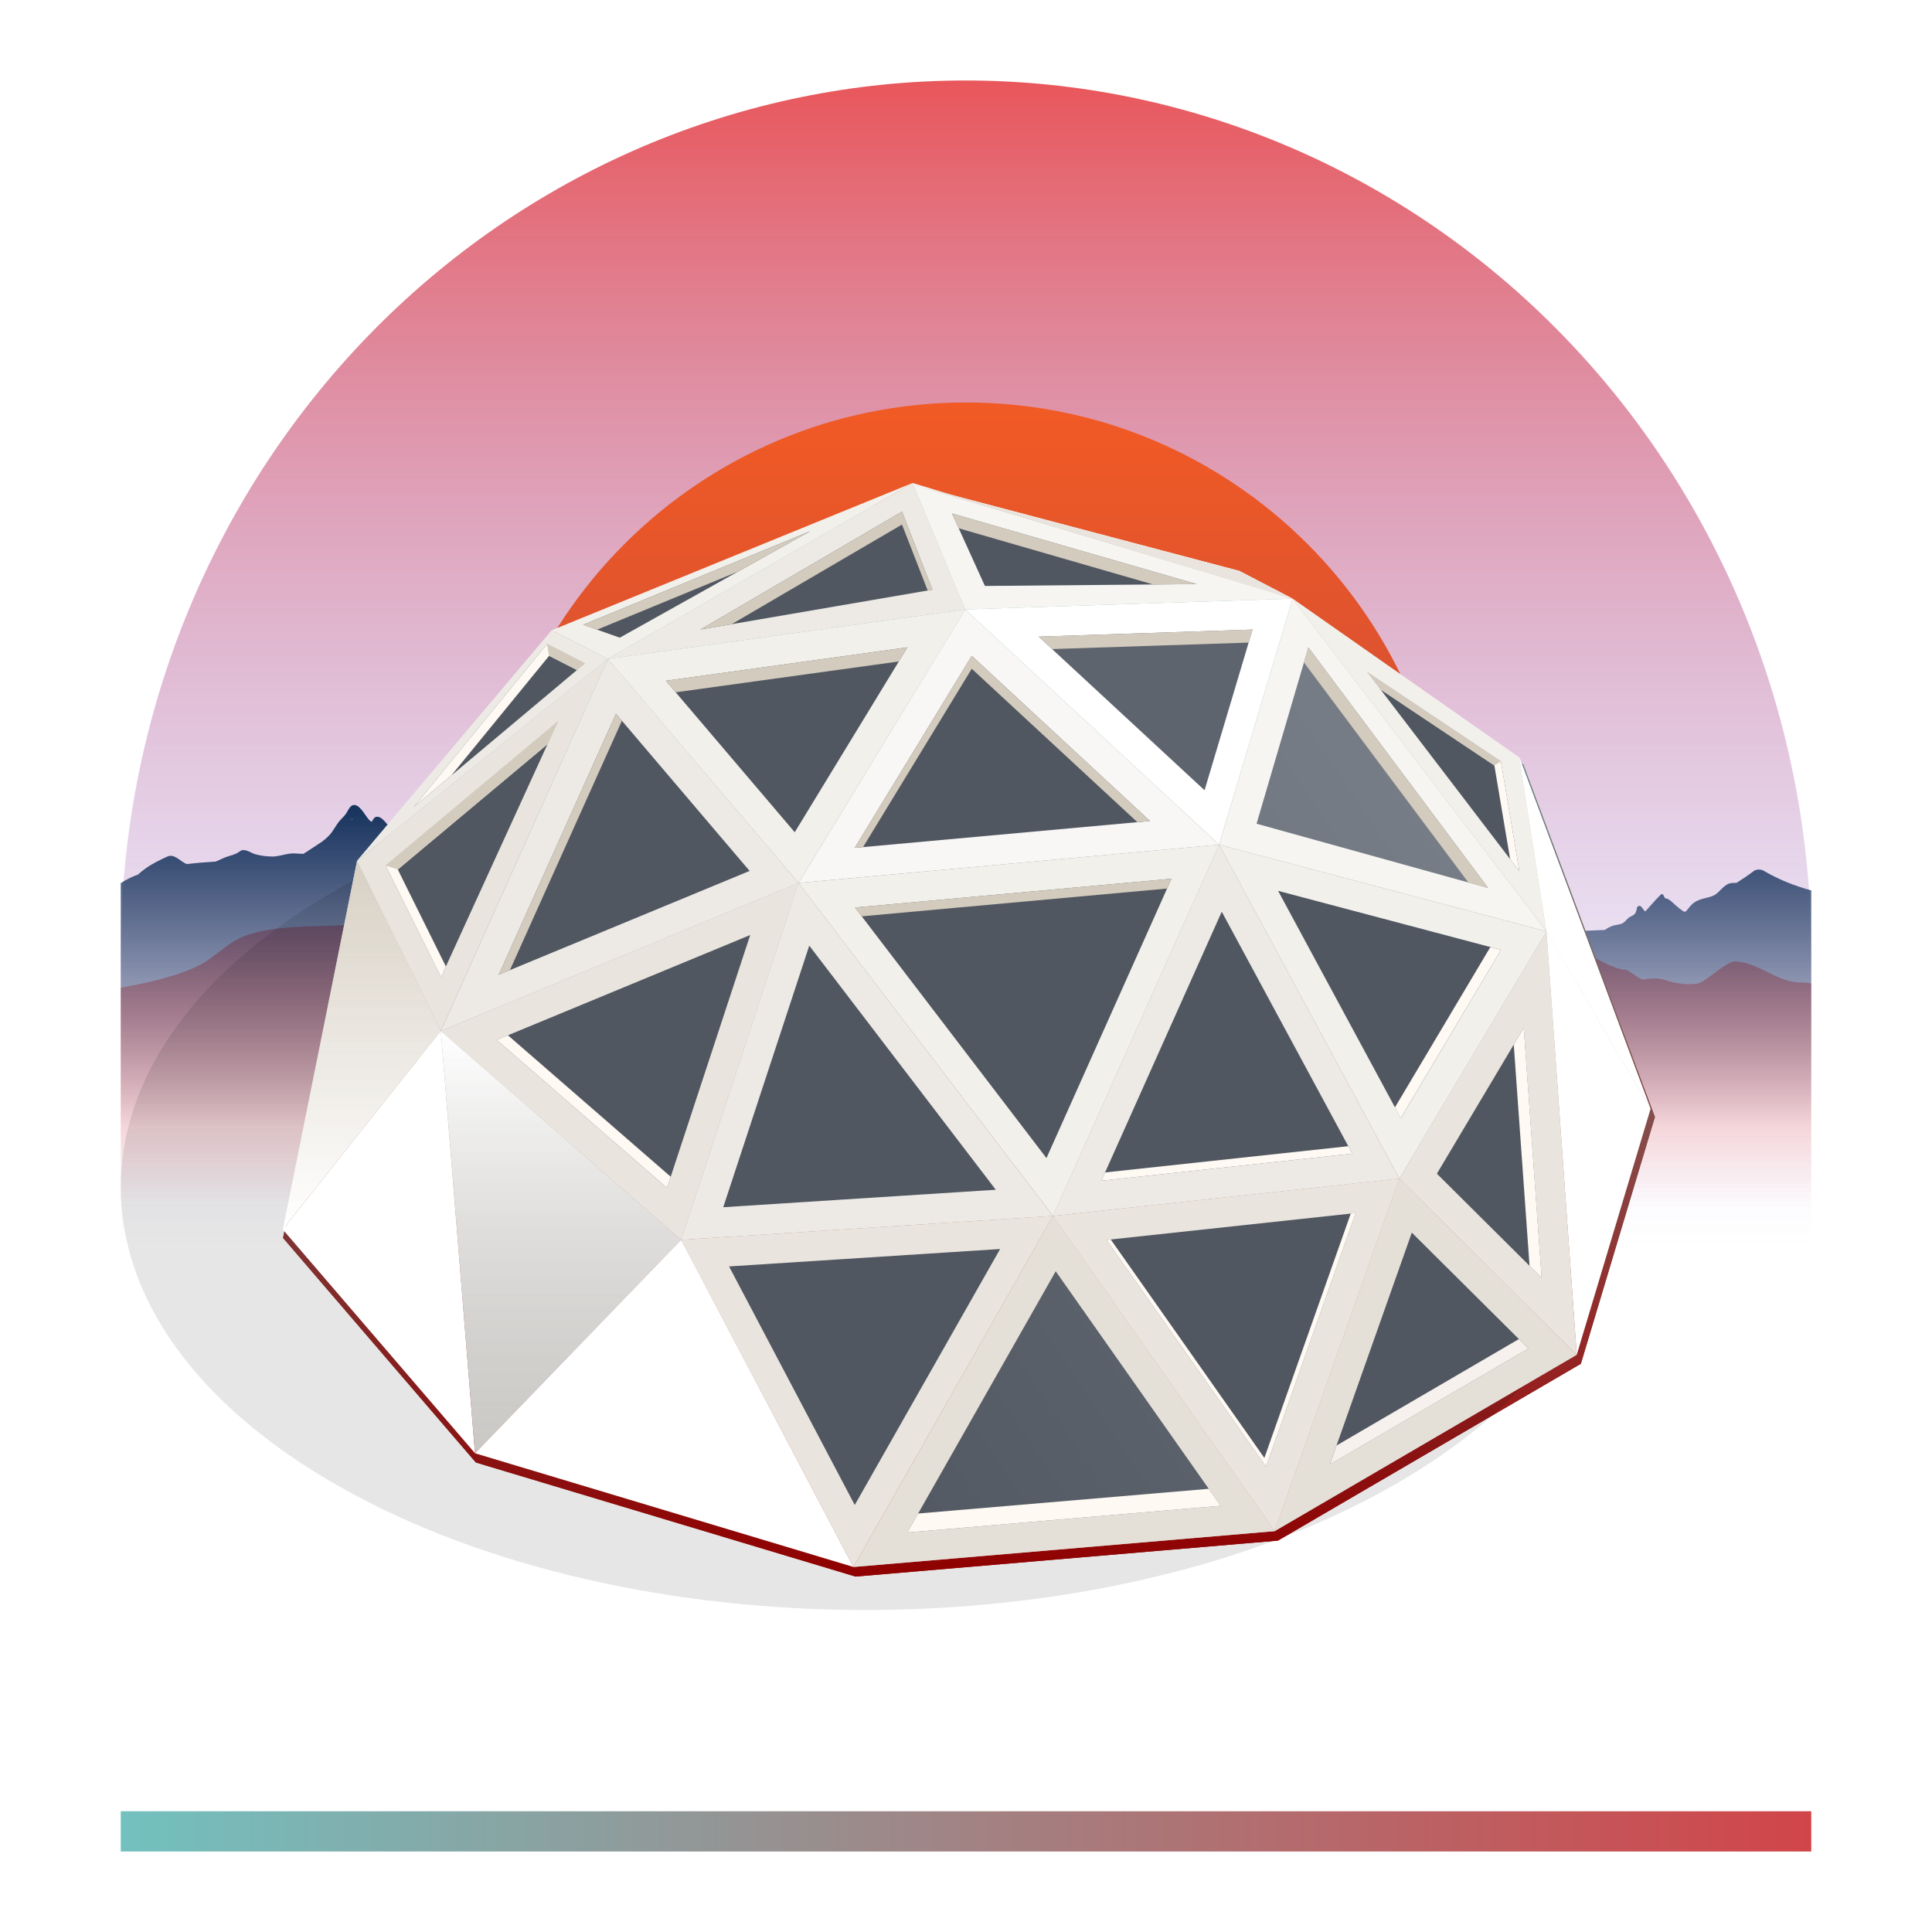 <svg viewBox="0 0 48 48" fill="none" xmlns="http://www.w3.org/2000/svg"><line x1="3" y1="45.5" x2="45" y2="45.5" stroke="url(#paint0_linear_8870_50213)"></line><path d="M23.988 2C21.232 1.999 18.502 2.559 15.955 3.648C13.408 4.737 11.094 6.333 9.145 8.346C7.196 10.359 5.65 12.748 4.596 15.378C3.541 18.008 2.999 20.827 3 23.674V44H45V23.674C44.996 17.922 42.781 12.408 38.84 8.344C34.9 4.279 29.558 1.997 23.988 2Z" fill="url(#paint1_linear_8870_50213)"></path><g filter="url(#filter0_f_8870_50213)" style="mix-blend-mode: overlay;"><path d="M24 34C30.627 34 36 28.627 36 22C36 15.373 30.627 10 24 10C17.373 10 12 15.373 12 22C12 28.627 17.373 34 24 34Z" fill="url(#paint2_linear_8870_50213)"></path></g><g filter="url(#filter1_f_8870_50213)"><path d="M45 24.431C44.909 24.416 44.817 24.409 44.725 24.41C44.105 24.388 43.742 23.931 43.121 23.887C42.902 23.864 42.388 24.388 42.186 24.436C42.111 24.447 42.036 24.452 41.961 24.452C41.884 24.453 41.807 24.446 41.731 24.433C41.329 24.388 41.351 24.249 40.815 24.337C40.735 24.337 40.455 24.094 40.386 24.094C40.108 24.092 39.593 23.766 39.537 23.76C38.175 23.637 36.949 24.299 35.718 23.752C35.13 23.518 34.175 23.506 33.857 22.807C31.439 22.183 30.673 22.721 29.416 22.567C28.622 22.386 27.73 22.311 26.993 22.031C26.268 21.756 25.754 20.879 25.086 20.535C25.054 20.498 25.054 20.461 25.021 20.424C24.629 20.22 24.172 20.09 23.78 19.905C23.408 19.695 23.087 19.847 22.69 19.641C22.572 19.579 22.359 19.536 22.298 19.437C22.298 19.305 21.721 18.049 21.576 18C21.135 18.121 20.768 17.962 20.324 18.092C19.88 18.222 19.43 18.868 18.965 19.011C17.924 19.33 17.548 19.904 16.322 19.673C15.793 20.222 15.487 19.702 14.965 19.832C14.867 19.851 14.405 20.537 14.241 20.648C13.689 21.075 13.116 21.211 12.574 21.817C12.024 22.433 11.984 22.398 11.946 22.398C11.783 22.435 11.686 22.123 11.555 22.159C10.746 22.454 9.996 22.802 9.087 22.934C8.155 23.069 7.007 22.929 6.135 23.233C5.628 23.411 5.379 23.77 4.927 23.993C4.4 24.252 3.687 24.418 3 24.538V30H45V24.431Z" fill="url(#paint3_linear_8870_50213)"></path></g><path d="M3 21.942C3.139 21.851 3.282 21.779 3.428 21.729C3.489 21.672 3.552 21.622 3.617 21.576C3.788 21.453 3.97 21.369 4.149 21.284C4.31 21.207 4.438 21.355 4.582 21.44C4.601 21.451 4.621 21.46 4.64 21.468C4.884 21.439 5.127 21.42 5.356 21.406C5.471 21.36 5.583 21.297 5.701 21.265C5.761 21.25 5.82 21.229 5.878 21.202C5.928 21.179 5.972 21.131 6.025 21.122C6.13 21.104 6.249 21.199 6.352 21.226C6.494 21.263 6.637 21.281 6.781 21.28C6.914 21.277 7.046 21.232 7.178 21.211C7.275 21.195 7.372 21.208 7.469 21.211L7.536 21.214C7.668 21.135 7.796 21.042 7.927 20.96C8.017 20.905 8.103 20.834 8.184 20.749C8.265 20.662 8.33 20.538 8.403 20.437C8.469 20.345 8.553 20.29 8.613 20.189C8.659 20.113 8.697 20.027 8.764 20.006C8.891 19.966 9.001 20.139 9.089 20.263C9.116 20.302 9.144 20.339 9.173 20.373C9.19 20.393 9.238 20.413 9.228 20.425C9.273 20.367 9.288 20.301 9.354 20.293C9.5 20.274 9.608 20.494 9.73 20.59C9.838 20.676 9.955 20.732 10.053 20.836C10.244 20.912 10.439 20.958 10.635 20.974C10.758 20.98 10.815 21.111 10.921 21.183C10.959 21.208 11.089 21.274 11.169 21.267C11.191 21.24 11.213 21.215 11.236 21.194H11.239C11.246 21.173 11.257 21.157 11.27 21.149C11.284 21.14 11.298 21.14 11.312 21.147C11.367 21.12 11.425 21.108 11.482 21.109C11.492 21.109 11.501 21.113 11.51 21.119C11.518 21.126 11.526 21.135 11.533 21.146C11.539 21.158 11.544 21.172 11.547 21.186C11.55 21.201 11.551 21.217 11.551 21.232C11.562 21.235 11.571 21.244 11.579 21.256C11.588 21.268 11.593 21.284 11.596 21.301C11.658 21.615 11.815 21.78 11.97 21.955C11.98 21.945 11.993 21.939 12.005 21.939C12.017 21.939 12.03 21.945 12.04 21.955C12.043 21.944 12.045 21.933 12.047 21.921C12.053 21.886 12.057 21.852 12.064 21.817C12.08 21.737 12.141 21.685 12.188 21.735C12.283 21.836 12.338 21.99 12.415 22.12C12.502 22.267 12.658 22.288 12.776 22.311C12.865 22.328 12.965 22.233 13.049 22.285C13.095 22.312 13.14 22.347 13.183 22.389C13.274 22.409 13.268 22.477 13.283 22.547C13.288 22.561 13.293 22.575 13.297 22.589C13.298 22.592 13.299 22.595 13.299 22.598C13.305 22.609 13.31 22.619 13.317 22.628C13.427 22.532 13.499 22.338 13.678 22.456C13.797 22.517 13.922 22.547 14.047 22.543C14.095 22.516 14.146 22.512 14.194 22.531C14.559 22.659 14.742 23.206 15.144 23.109C15.194 23.101 15.245 23.09 15.294 23.078C15.372 23.046 15.456 23.034 15.528 23.003C15.685 22.935 15.82 22.791 15.967 22.685C16.096 22.592 16.221 22.61 16.358 22.622C16.522 22.539 16.69 22.476 16.86 22.434C16.919 22.408 17.289 22.789 17.294 22.862C17.324 22.934 17.394 23.017 17.489 23.106C17.491 23.105 17.493 23.105 17.495 23.106C17.54 23.115 17.584 23.134 17.626 23.161C17.686 23.196 17.743 23.235 17.806 23.261C17.938 23.315 18.074 23.334 18.205 23.389C18.358 23.452 18.465 23.678 18.626 23.667C18.787 23.655 18.883 23.77 18.976 23.967C19.011 24.041 19.064 24.137 19.129 24.119C19.194 24.1 19.261 24.101 19.307 24.188C19.444 24.436 19.595 24.652 19.79 24.768C19.981 24.883 20.182 24.843 20.377 24.781C20.532 24.732 20.698 24.647 20.858 24.678C20.898 24.655 20.936 24.621 20.969 24.578C21.027 24.499 21.097 24.383 21.179 24.383C21.255 24.383 21.371 24.573 21.477 24.674C21.49 24.654 21.507 24.643 21.525 24.642C21.584 24.641 21.643 24.645 21.701 24.655C21.715 24.657 21.729 24.666 21.74 24.68C21.751 24.694 21.76 24.713 21.764 24.735L21.767 24.728C21.784 24.664 21.812 24.61 21.832 24.537C21.851 24.465 21.903 24.465 21.938 24.491C22.077 24.595 22.159 24.814 22.27 24.973C22.336 25.068 22.425 25.089 22.507 25.123C22.592 25.162 22.674 25.219 22.751 25.291C22.883 25.408 23.011 25.267 23.14 25.369C23.289 25.487 23.428 25.655 23.589 25.734C23.595 25.736 23.6 25.741 23.605 25.748C23.609 25.755 23.612 25.763 23.614 25.773C23.84 25.855 24.06 25.903 24.271 25.887C24.445 25.886 24.618 25.865 24.79 25.825C24.848 25.786 24.909 25.756 24.963 25.722C25.032 25.678 25.089 25.598 25.157 25.554C25.221 25.512 25.288 25.526 25.355 25.51C25.407 25.497 25.437 25.42 25.491 25.41C25.518 25.406 25.547 25.405 25.575 25.406C25.608 25.406 25.661 25.345 25.691 25.32C25.766 25.259 25.843 25.205 25.921 25.159C25.938 25.104 25.967 25.062 26.002 25.04C26.065 24.998 26.17 25.043 26.237 25.043C26.284 25.043 26.331 25.038 26.378 25.034C26.613 24.856 26.842 24.653 27.061 24.426C27.092 24.352 27.118 24.266 27.166 24.204C27.299 24.182 27.381 24.113 27.414 23.997C27.523 23.821 27.742 23.756 27.855 23.6C28.193 23.483 28.639 23.304 29.034 23.197C29.082 23.156 29.132 23.122 29.184 23.094C29.39 22.981 29.667 23.04 29.802 22.703C29.813 22.675 29.828 22.654 29.846 22.642C29.864 22.63 29.884 22.628 29.904 22.636C29.928 22.651 29.953 22.661 29.979 22.668C30.055 22.59 30.135 22.521 30.217 22.461C30.406 22.312 30.544 21.991 30.754 21.915C30.953 21.842 31.128 22.119 31.291 22.256C31.298 22.262 31.305 22.267 31.312 22.273C31.354 22.285 31.396 22.302 31.438 22.322H31.445C31.714 22.27 31.986 22.297 32.248 22.4C32.372 22.386 32.484 22.303 32.609 22.357C32.709 22.401 32.804 22.471 32.903 22.521C32.968 22.556 33.12 22.644 33.17 22.527C33.18 22.501 33.196 22.482 33.214 22.475C33.231 22.467 33.25 22.471 33.267 22.485C33.514 22.716 33.721 23.066 34.01 23.157C34.142 23.199 34.288 23.14 34.414 23.229C34.458 23.26 34.499 23.299 34.537 23.345C34.627 23.378 34.715 23.425 34.799 23.485C35.449 23.638 36.176 23.618 36.792 23.493C36.83 23.466 36.87 23.442 36.91 23.423C36.984 23.388 37.063 23.376 37.131 23.316C37.173 23.279 37.205 23.232 37.253 23.213C37.361 23.173 37.459 23.278 37.557 23.188C37.637 23.112 37.726 23.09 37.804 23.027C37.814 23.002 37.828 22.982 37.844 22.968C37.855 22.959 37.866 22.953 37.877 22.948C37.882 22.941 37.887 22.935 37.891 22.927C37.904 22.906 37.921 22.894 37.94 22.892C37.958 22.89 37.975 22.899 37.99 22.916C38 22.912 38.009 22.906 38.017 22.898C38.03 22.887 38.045 22.882 38.059 22.886C38.066 22.853 38.078 22.823 38.094 22.799C38.109 22.775 38.129 22.758 38.149 22.749C38.221 22.721 38.269 22.763 38.321 22.843C38.344 22.88 38.367 22.916 38.392 22.949C38.407 22.968 38.422 22.984 38.437 23.002L38.46 23.024C38.482 23.047 38.486 23.047 38.472 23.024C38.516 22.959 38.574 22.921 38.631 22.97C38.707 23.036 38.814 23.022 38.885 22.957C38.994 22.856 39.101 23.031 39.202 23.131C39.425 23.123 39.649 23.116 39.871 23.104C39.952 23.045 40.037 23.005 40.125 22.985C40.178 22.974 40.23 22.97 40.282 22.953C40.34 22.935 40.392 22.871 40.441 22.821C40.523 22.737 40.636 22.769 40.661 22.591C40.674 22.495 40.745 22.484 40.785 22.538C40.813 22.576 40.843 22.612 40.873 22.648C40.957 22.556 41.041 22.461 41.125 22.369C41.133 22.354 41.143 22.343 41.155 22.337C41.191 22.299 41.226 22.261 41.263 22.226C41.275 22.214 41.29 22.211 41.304 22.217C41.318 22.223 41.33 22.237 41.337 22.257C41.345 22.275 41.354 22.292 41.362 22.309C41.364 22.312 41.366 22.314 41.368 22.316C41.455 22.32 41.549 22.416 41.62 22.482C41.69 22.545 41.762 22.601 41.836 22.651L41.882 22.646C41.887 22.641 41.892 22.636 41.898 22.629C41.964 22.551 42.024 22.464 42.102 22.416C42.205 22.352 42.312 22.325 42.421 22.3C42.52 22.276 42.607 22.249 42.694 22.162C42.766 22.093 42.831 22.019 42.91 21.973C42.983 21.931 43.066 21.936 43.144 21.935C43.294 21.84 43.443 21.74 43.589 21.628C43.661 21.596 43.736 21.596 43.808 21.628C44.189 21.852 44.571 22.003 45 22.123V28H3V21.942ZM8.76 20.357C8.758 20.351 8.755 20.345 8.752 20.339C8.747 20.348 8.742 20.357 8.736 20.365L8.76 20.357Z" fill="url(#paint4_linear_8870_50213)"></path><g style="mix-blend-mode: screen;"><g style="mix-blend-mode: color-dodge;"><path d="M37.847 18.995L32.197 15.037L30.869 14.347L23.734 12.462L22.725 12.155L13.736 15.825L8.884 21.57L7.033 30.757L11.822 36.335L21.255 39.169L31.75 38.276L39.276 33.883L41.116 27.751L37.847 18.995Z" fill="url(#paint5_linear_8870_50213)"></path></g></g><g style="mix-blend-mode: screen;"><g style="mix-blend-mode: color-dodge;"><path d="M37.847 18.995L32.197 15.037L30.869 14.347L23.734 12.462L22.725 12.155L13.736 15.825L8.884 21.57L7.033 30.757L11.822 36.335L21.255 39.169L31.75 38.276L39.276 33.883L41.116 27.751L37.847 18.995Z" fill="url(#paint6_linear_8870_50213)"></path></g></g><g style="mix-blend-mode: color-burn;"><g opacity="0.1" style="mix-blend-mode: multiply;"><path d="M21.5 19C16.768 19 12.031 20.025 8.418 22.075C4.806 24.125 3 26.813 3 29.5C3 32.187 4.806 34.874 8.419 36.925C12.033 38.975 16.766 40 21.5 40C26.235 40 30.97 38.975 34.581 36.925C38.193 34.874 40 32.188 40 29.5C40 26.812 38.194 24.126 34.581 22.076C30.969 20.026 26.235 19 21.5 19Z" fill="black"></path></g><path d="M23.981 15.142L19.84 21.936L30.289 20.986L23.981 15.142Z" fill="white"></path><path d="M26.162 30.21L19.84 21.937L30.289 20.986L26.162 30.21Z" fill="white"></path><path d="M16.922 30.804L19.838 21.936L26.16 30.21L16.922 30.804Z" fill="white"></path><path d="M34.765 29.282L30.288 20.986L26.16 30.21L34.765 29.282Z" fill="white"></path><path d="M21.207 38.931L26.162 30.21L31.67 38.041L21.207 38.931Z" fill="white"></path><path d="M16.922 30.804L21.205 38.931L26.16 30.21L16.922 30.804Z" fill="white"></path><path d="M34.765 29.281L31.669 38.041L26.16 30.21L34.765 29.281Z" fill="white"></path><path d="M11.801 36.105L16.922 30.804L21.205 38.931L11.801 36.105Z" fill="white"></path><path d="M10.951 25.613L11.801 36.105L7.027 30.545L10.951 25.613Z" fill="white"></path><path d="M16.924 30.804L10.953 25.613L11.803 36.105L16.924 30.804Z" fill="white"></path><path d="M8.872 21.386L10.951 25.613L7.027 30.545L8.872 21.386Z" fill="white"></path><path d="M15.102 16.369L10.95 25.614L8.871 21.386L15.102 16.369Z" fill="white"></path><path d="M13.709 15.658L8.871 21.386L15.102 16.369L13.709 15.658Z" fill="white"></path><path d="M19.84 21.936L10.953 25.614L16.924 30.804L19.84 21.936Z" fill="white"></path><path d="M15.105 16.369L19.84 21.937L10.953 25.614L15.105 16.369Z" fill="white"></path><path d="M23.981 15.142L15.105 16.369L19.84 21.936L23.981 15.142Z" fill="white"></path><path d="M32.115 14.872L30.289 20.986L23.98 15.141L32.115 14.872Z" fill="white"></path><path d="M22.674 12L15.105 16.369L23.981 15.142L22.674 12Z" fill="white"></path><path d="M13.711 15.658L22.673 12L15.105 16.369L13.711 15.658Z" fill="white"></path><path d="M23.979 15.142L32.113 14.873L22.672 12L23.979 15.142Z" fill="white"></path><path d="M30.79 14.185L32.114 14.873L22.691 12.045L30.79 14.185Z" fill="white"></path><path d="M30.79 14.185L32.114 14.873L22.691 12.045L30.79 14.185Z" fill="white"></path><path d="M38.422 23.141L30.289 20.986L34.766 29.282L38.422 23.141Z" fill="white"></path><path d="M32.115 14.872L38.422 23.14L30.289 20.986L32.115 14.872Z" fill="white"></path><path d="M37.746 18.819L38.42 23.14L32.113 14.872L37.746 18.819Z" fill="white"></path><path d="M39.17 33.661L34.764 29.281L31.668 38.041L39.17 33.661Z" fill="white"></path><path d="M38.421 23.141L39.172 33.661L34.766 29.282L38.421 23.141Z" fill="white"></path><path d="M41.007 27.548L38.422 23.141L39.173 33.661L41.007 27.548Z" fill="white"></path><path d="M37.746 18.818L38.42 23.14L41.006 27.547L37.746 18.818Z" fill="white"></path><path d="M37.746 18.818L38.42 23.14L41.006 27.547L37.746 18.818Z" fill="white"></path><g opacity="0.15" style="mix-blend-mode: multiply;"><path d="M23.981 15.142L19.84 21.936L30.289 20.986L23.981 15.142Z" fill="#D3CBBD"></path></g><g opacity="0.3" style="mix-blend-mode: multiply;"><path d="M26.162 30.21L19.84 21.937L30.289 20.986L26.162 30.21Z" fill="#D3CBBD"></path></g><g opacity="0.4" style="mix-blend-mode: multiply;"><path d="M16.922 30.804L19.838 21.936L26.16 30.21L16.922 30.804Z" fill="#D3CBBD"></path></g><g opacity="0.4" style="mix-blend-mode: multiply;"><path d="M34.765 29.282L30.288 20.986L26.16 30.21L34.765 29.282Z" fill="#D3CBBD"></path></g><g opacity="0.6" style="mix-blend-mode: multiply;"><path d="M21.207 38.931L26.162 30.21L31.67 38.041L21.207 38.931Z" fill="#D3CBBD"></path></g><g opacity="0.5" style="mix-blend-mode: multiply;"><path d="M16.922 30.804L21.205 38.931L26.16 30.21L16.922 30.804Z" fill="#D3CBBD"></path></g><g opacity="0.5" style="mix-blend-mode: multiply;"><path d="M34.765 29.281L31.669 38.041L26.16 30.21L34.765 29.281Z" fill="#D3CBBD"></path></g><g opacity="0.6" style="mix-blend-mode: multiply;"><path d="M11.801 36.105L16.922 30.804L21.205 38.931L11.801 36.105Z" fill="url(#paint7_linear_8870_50213)"></path></g><g opacity="0.8" style="mix-blend-mode: multiply;"><path d="M10.951 25.613L11.801 36.105L7.027 30.545L10.951 25.613Z" fill="url(#paint8_linear_8870_50213)"></path></g><g opacity="0.7" style="mix-blend-mode: multiply;"><path d="M16.924 30.804L10.953 25.613L11.803 36.105L16.924 30.804Z" fill="url(#paint9_linear_8870_50213)"></path></g><g opacity="0.9" style="mix-blend-mode: multiply;"><path d="M8.872 21.386L10.951 25.613L7.027 30.545L8.872 21.386Z" fill="url(#paint10_linear_8870_50213)"></path></g><g opacity="0.5" style="mix-blend-mode: multiply;"><path d="M15.102 16.369L10.95 25.614L8.871 21.386L15.102 16.369Z" fill="#D3CBBD"></path></g><g opacity="0.4" style="mix-blend-mode: multiply;"><path d="M13.709 15.658L8.871 21.386L15.102 16.369L13.709 15.658Z" fill="#D3CBBD"></path></g><g opacity="0.5" style="mix-blend-mode: multiply;"><path d="M19.84 21.936L10.953 25.614L16.924 30.804L19.84 21.936Z" fill="#D3CBBD"></path></g><g opacity="0.4" style="mix-blend-mode: multiply;"><path d="M15.105 16.369L19.84 21.937L10.953 25.614L15.105 16.369Z" fill="#D3CBBD"></path></g><g opacity="0.3" style="mix-blend-mode: multiply;"><path d="M23.981 15.142L15.105 16.369L19.84 21.936L23.981 15.142Z" fill="#D3CBBD"></path></g><g opacity="0.4" style="mix-blend-mode: multiply;"><path d="M22.674 12L15.105 16.369L23.981 15.142L22.674 12Z" fill="#D3CBBD"></path></g><g opacity="0.3" style="mix-blend-mode: multiply;"><path d="M13.711 15.658L22.673 12L15.105 16.369L13.711 15.658Z" fill="#D3CBBD"></path></g><g opacity="0.2" style="mix-blend-mode: multiply;"><path d="M23.979 15.142L32.113 14.873L22.672 12L23.979 15.142Z" fill="#D3CBBD"></path></g><g opacity="0.5" style="mix-blend-mode: multiply;"><path d="M30.79 14.185L32.114 14.873L22.691 12.045L30.79 14.185Z" fill="#D3CBBD"></path></g><g opacity="0.3" style="mix-blend-mode: multiply;"><path d="M38.422 23.141L30.289 20.986L34.766 29.282L38.422 23.141Z" fill="#D3CBBD"></path></g><g opacity="0.2" style="mix-blend-mode: multiply;"><path d="M32.115 14.872L38.422 23.14L30.289 20.986L32.115 14.872Z" fill="#D3CBBD"></path></g><g opacity="0.3" style="mix-blend-mode: multiply;"><path d="M37.746 18.819L38.42 23.14L32.113 14.872L37.746 18.819Z" fill="#D3CBBD"></path></g><g opacity="0.6" style="mix-blend-mode: multiply;"><path d="M39.17 33.661L34.764 29.281L31.668 38.041L39.17 33.661Z" fill="#D3CBBD"></path></g><g opacity="0.5" style="mix-blend-mode: multiply;"><path d="M38.421 23.141L39.172 33.661L34.766 29.282L38.421 23.141Z" fill="#D3CBBD"></path></g><g opacity="0.6" style="mix-blend-mode: multiply;"><path d="M41.007 27.548L38.422 23.141L39.173 33.661L41.007 27.548Z" fill="url(#paint11_linear_8870_50213)"></path></g><g opacity="0.5" style="mix-blend-mode: multiply;"><path d="M37.746 18.818L38.42 23.14L41.006 27.547L37.746 18.818Z" fill="url(#paint12_linear_8870_50213)"></path></g><path d="M26.229 31.584L30.328 37.411L22.543 38.074L26.229 31.584Z" fill="url(#paint13_linear_8870_50213)"></path><path d="M22.81 37.603L22.543 38.074L30.328 37.411L30.031 36.989L22.81 37.603Z" fill="#FEF9F2"></path><path d="M18.113 31.464L24.848 31.031L21.236 37.391L18.113 31.464Z" fill="url(#paint14_linear_8870_50213)"></path><path d="M27.488 30.806L33.682 30.138L31.454 36.442L27.488 30.806Z" fill="url(#paint15_linear_8870_50213)"></path><path d="M33.559 30.151L31.413 36.221L27.596 30.794L27.488 30.806L31.454 36.442L33.682 30.138L33.559 30.151Z" fill="#FEF9F2"></path><path d="M35.076 30.624L37.973 33.504L33.039 36.384L35.076 30.624Z" fill="url(#paint16_linear_8870_50213)"></path><path d="M37.736 33.269L33.206 35.913L33.039 36.385L37.973 33.504L37.736 33.269Z" fill="#F6F1EC"></path><path d="M35.699 29.16L37.857 25.536L38.3 31.746L35.699 29.16Z" fill="url(#paint17_linear_8870_50213)"></path><path d="M38.001 31.448L38.301 31.746L37.858 25.536L37.609 25.953L38.001 31.448Z" fill="#FEF9F2"></path><path d="M13.592 15.999L10.285 20.045L14.534 16.48L13.592 15.999Z" fill="url(#paint18_linear_8870_50213)"></path><path d="M13.643 16.293L14.337 16.647L14.534 16.48L13.592 15.999L10.285 20.045L11.214 19.265L13.643 16.293Z" fill="#FEF9F2"></path><path d="M13.59 15.999L13.641 16.293L14.334 16.647L14.532 16.48L13.59 15.999Z" fill="#D3CBBD"></path><path d="M14.488 15.521L20.135 13.194L15.398 15.843L14.488 15.521Z" fill="url(#paint19_linear_8870_50213)"></path><path d="M18.334 14.201L20.135 13.194L14.488 15.521L14.834 15.644L18.334 14.201Z" fill="#D3CBBD"></path><path d="M33.969 16.698L37.289 18.914L37.749 21.646L33.969 16.698Z" fill="url(#paint20_linear_8870_50213)"></path><path d="M37.127 19.018L37.519 21.345L37.749 21.646L37.289 18.914L33.969 16.698L34.298 17.129L37.127 19.018Z" fill="#FEF9F2"></path><path d="M33.969 16.698L34.298 17.129L37.127 19.018L37.289 18.914L33.969 16.698Z" fill="#D3CBBD"></path><path d="M21.242 22.547L29.105 21.832L25.999 28.773L21.242 22.547Z" fill="url(#paint21_linear_8870_50213)"></path><path d="M28.996 22.076L29.105 21.832L21.242 22.547L21.409 22.766L28.996 22.076Z" fill="#D3CBBD"></path><path d="M20.106 23.494L24.74 29.559L17.969 29.993L20.106 23.494Z" fill="url(#paint22_linear_8870_50213)"></path><path d="M30.354 22.651L33.598 28.662L27.363 29.335L30.354 22.651Z" fill="url(#paint23_linear_8870_50213)"></path><path d="M27.455 29.129L27.363 29.335L33.598 28.662L33.498 28.477L27.455 29.129Z" fill="#FEF9F2"></path><path d="M9.582 21.505L13.86 17.926L10.957 24.277L9.582 21.505Z" fill="url(#paint24_linear_8870_50213)"></path><path d="M9.883 21.602L13.603 18.489L13.86 17.926L9.582 21.505L10.957 24.277L11.078 24.012L9.883 21.602Z" fill="#FEF9F2"></path><path d="M9.582 21.505L9.883 21.602L13.603 18.489L13.86 17.926L9.582 21.505Z" fill="#D3CBBD"></path><path d="M12.34 25.837L18.639 23.23L16.572 29.515L12.34 25.837Z" fill="url(#paint25_linear_8870_50213)"></path><path d="M12.619 25.721L12.34 25.836L16.572 29.514L16.664 29.236L12.619 25.721Z" fill="#FEF9F2"></path><path d="M15.303 17.733L18.624 21.638L12.391 24.217L15.303 17.733Z" fill="url(#paint26_linear_8870_50213)"></path><path d="M15.451 17.908L15.303 17.733L12.391 24.217L12.669 24.103L15.451 17.908Z" fill="#D3CBBD"></path><path d="M31.754 22.133L37.292 23.599L34.803 27.782L31.754 22.133Z" fill="url(#paint27_linear_8870_50213)"></path><path d="M37.027 23.53L34.656 27.514L34.801 27.782L37.291 23.6L37.027 23.53Z" fill="#FEF9F2"></path><path d="M31.219 20.465L32.506 16.083L36.974 22.062L31.219 20.465Z" fill="url(#paint28_linear_8870_50213)"></path><path d="M36.482 21.927L36.972 22.062L32.504 16.083L32.395 16.456L36.482 21.927Z" fill="#D3CBBD"></path><path d="M24.143 16.294L28.573 20.398L21.234 21.065L24.143 16.294Z" fill="url(#paint29_linear_8870_50213)"></path><path d="M16.543 16.913L22.545 16.083L19.745 20.677L16.543 16.913Z" fill="url(#paint30_linear_8870_50213)"></path><path d="M25.805 15.817L31.119 15.641L29.927 19.634L25.805 15.817Z" fill="url(#paint31_linear_8870_50213)"></path><path d="M22.41 12.711L23.165 14.651L17.402 15.641L22.41 12.711Z" fill="url(#paint32_linear_8870_50213)"></path><path d="M23.652 12.757L29.728 14.511L24.47 14.558L23.652 12.757Z" fill="url(#paint33_linear_8870_50213)"></path><path d="M24.143 16.615L28.257 20.426L28.573 20.398L24.143 16.294L21.234 21.065L21.442 21.047L24.143 16.615Z" fill="#D3CBBD"></path><path d="M22.331 16.434L22.545 16.083L16.543 16.913L16.787 17.2L22.331 16.434Z" fill="#D3CBBD"></path><path d="M31.022 15.965L31.119 15.641L25.805 15.817L26.139 16.126L31.022 15.965Z" fill="#D3CBBD"></path><path d="M22.41 13.032L23.048 14.671L23.165 14.651L22.41 12.711L17.402 15.641L18.179 15.507L22.41 13.032Z" fill="#D3CBBD"></path><path d="M28.649 14.521L29.728 14.511L23.652 12.757L23.82 13.126L28.649 14.521Z" fill="#D3CBBD"></path></g><defs><filter id="filter0_f_8870_50213" x="4" y="2" width="40" height="40" filterUnits="userSpaceOnUse" color-interpolation-filters="sRGB"><feFlood flood-opacity="0" result="BackgroundImageFix"></feFlood><feBlend mode="normal" in="SourceGraphic" in2="BackgroundImageFix" result="shape"></feBlend><feGaussianBlur stdDeviation="4" result="effect1_foregroundBlur_8870_50213"></feGaussianBlur></filter><filter id="filter1_f_8870_50213" x="0" y="15" width="48" height="18" filterUnits="userSpaceOnUse" color-interpolation-filters="sRGB"><feFlood flood-opacity="0" result="BackgroundImageFix"></feFlood><feBlend mode="normal" in="SourceGraphic" in2="BackgroundImageFix" result="shape"></feBlend><feGaussianBlur stdDeviation="1.5" result="effect1_foregroundBlur_8870_50213"></feGaussianBlur></filter><linearGradient id="paint0_linear_8870_50213" x1="45" y1="47.4" x2="3" y2="47.4" gradientUnits="userSpaceOnUse"><stop stop-color="#D14549"></stop><stop offset="1" stop-color="#72C1BF"></stop></linearGradient><linearGradient id="paint1_linear_8870_50213" x1="24" y1="36.638" x2="24" y2="-0.106" gradientUnits="userSpaceOnUse"><stop offset="0.156" stop-color="#948DF2" stop-opacity="0"></stop><stop offset="1" stop-color="#ED4542"></stop></linearGradient><linearGradient id="paint2_linear_8870_50213" x1="24" y1="34" x2="24" y2="10" gradientUnits="userSpaceOnUse"><stop stop-color="#A93E4D"></stop><stop offset="1" stop-color="#F15A24"></stop></linearGradient><linearGradient id="paint3_linear_8870_50213" x1="24" y1="18" x2="24" y2="30" gradientUnits="userSpaceOnUse"><stop stop-color="#EF4136"></stop><stop offset="1" stop-color="#EF4136" stop-opacity="0"></stop></linearGradient><linearGradient id="paint4_linear_8870_50213" x1="24" y1="20" x2="24" y2="28" gradientUnits="userSpaceOnUse"><stop stop-color="#15325C"></stop><stop offset="1" stop-color="#15325C" stop-opacity="0"></stop></linearGradient><linearGradient id="paint5_linear_8870_50213" x1="24.075" y1="12.155" x2="24.075" y2="39.169" gradientUnits="userSpaceOnUse"><stop stop-color="#60B8B4"></stop><stop offset="1" stop-color="#A00000"></stop></linearGradient><linearGradient id="paint6_linear_8870_50213" x1="24.075" y1="12.155" x2="24.075" y2="39.169" gradientUnits="userSpaceOnUse"><stop stop-color="#60B8B4"></stop><stop offset="1" stop-color="#A00000"></stop></linearGradient><linearGradient id="paint7_linear_8870_50213" x1="16.503" y1="30.804" x2="16.503" y2="38.931" gradientUnits="userSpaceOnUse"><stop stop-color="white"></stop><stop offset="1" stop-color="white" stop-opacity="0"></stop></linearGradient><linearGradient id="paint8_linear_8870_50213" x1="9.414" y1="25.613" x2="9.414" y2="36.105" gradientUnits="userSpaceOnUse"><stop stop-color="white"></stop><stop offset="1" stop-color="white" stop-opacity="0"></stop></linearGradient><linearGradient id="paint9_linear_8870_50213" x1="13.939" y1="25.613" x2="13.939" y2="36.105" gradientUnits="userSpaceOnUse"><stop stop-color="white"></stop><stop offset="1" stop-color="#8B8781" stop-opacity="0.65"></stop></linearGradient><linearGradient id="paint10_linear_8870_50213" x1="8.989" y1="21.386" x2="8.989" y2="30.545" gradientUnits="userSpaceOnUse"><stop stop-color="#D3CBBD"></stop><stop offset="1" stop-color="#D3CBBD" stop-opacity="0"></stop></linearGradient><linearGradient id="paint11_linear_8870_50213" x1="39.715" y1="23.141" x2="39.715" y2="33.661" gradientUnits="userSpaceOnUse"><stop stop-color="white"></stop><stop offset="1" stop-color="white" stop-opacity="0"></stop></linearGradient><linearGradient id="paint12_linear_8870_50213" x1="39.376" y1="18.818" x2="39.376" y2="27.547" gradientUnits="userSpaceOnUse"><stop stop-color="white"></stop><stop offset="1" stop-color="white" stop-opacity="0"></stop></linearGradient><linearGradient id="paint13_linear_8870_50213" x1="40.694" y1="26.189" x2="10.913" y2="46.118" gradientUnits="userSpaceOnUse"><stop stop-color="#6B717B"></stop><stop offset="1" stop-color="#444A54"></stop></linearGradient><linearGradient id="paint14_linear_8870_50213" x1="3043.23" y1="837.436" x2="631.388" y2="2546.6" gradientUnits="userSpaceOnUse"><stop stop-color="#6B717B"></stop><stop offset="1" stop-color="#444A54"></stop></linearGradient><linearGradient id="paint15_linear_8870_50213" x1="3015.17" y1="1142.16" x2="688.731" y2="2671.61" gradientUnits="userSpaceOnUse"><stop stop-color="#6B717B"></stop><stop offset="1" stop-color="#444A54"></stop></linearGradient><linearGradient id="paint16_linear_8870_50213" x1="2502.87" y1="1203.51" x2="505.077" y2="2348.66" gradientUnits="userSpaceOnUse"><stop stop-color="#6B717B"></stop><stop offset="1" stop-color="#444A54"></stop></linearGradient><linearGradient id="paint17_linear_8870_50213" x1="1301.86" y1="1162.36" x2="4.66" y2="1525.91" gradientUnits="userSpaceOnUse"><stop stop-color="#6B717B"></stop><stop offset="1" stop-color="#444A54"></stop></linearGradient><linearGradient id="paint18_linear_8870_50213" x1="1390.19" y1="-223.473" x2="-139.974" y2="851.988" gradientUnits="userSpaceOnUse"><stop stop-color="#6B717B"></stop><stop offset="1" stop-color="#444A54"></stop></linearGradient><linearGradient id="paint19_linear_8870_50213" x1="1845.77" y1="-145.128" x2="844.83" y2="1282.61" gradientUnits="userSpaceOnUse"><stop stop-color="#6B717B"></stop><stop offset="1" stop-color="#444A54"></stop></linearGradient><linearGradient id="paint20_linear_8870_50213" x1="1635.7" y1="455.44" x2="23.348" y2="1279.92" gradientUnits="userSpaceOnUse"><stop stop-color="#6B717B"></stop><stop offset="1" stop-color="#444A54"></stop></linearGradient><linearGradient id="paint21_linear_8870_50213" x1="3275.1" y1="535.446" x2="588.962" y2="2571.6" gradientUnits="userSpaceOnUse"><stop stop-color="#6B717B"></stop><stop offset="1" stop-color="#444A54"></stop></linearGradient><linearGradient id="paint22_linear_8870_50213" x1="2822.64" y1="508.133" x2="371.59" y2="2216.9" gradientUnits="userSpaceOnUse"><stop stop-color="#6B717B"></stop><stop offset="1" stop-color="#444A54"></stop></linearGradient><linearGradient id="paint23_linear_8870_50213" x1="2808.57" y1="839.169" x2="395.018" y2="2345.73" gradientUnits="userSpaceOnUse"><stop stop-color="#6B717B"></stop><stop offset="1" stop-color="#444A54"></stop></linearGradient><linearGradient id="paint24_linear_8870_50213" x1="1482.58" y1="-172.243" x2="-430.319" y2="689.98" gradientUnits="userSpaceOnUse"><stop stop-color="#6B717B"></stop><stop offset="1" stop-color="#444A54"></stop></linearGradient><linearGradient id="paint25_linear_8870_50213" x1="2469.61" y1="265.365" x2="132.504" y2="1832.92" gradientUnits="userSpaceOnUse"><stop stop-color="#6B717B"></stop><stop offset="1" stop-color="#444A54"></stop></linearGradient><linearGradient id="paint26_linear_8870_50213" x1="2217.14" y1="-85.166" x2="-154.534" y2="1440.52" gradientUnits="userSpaceOnUse"><stop stop-color="#6B717B"></stop><stop offset="1" stop-color="#444A54"></stop></linearGradient><linearGradient id="paint27_linear_8870_50213" x1="2507.7" y1="720.545" x2="424.906" y2="2086.98" gradientUnits="userSpaceOnUse"><stop stop-color="#6B717B"></stop><stop offset="1" stop-color="#444A54"></stop></linearGradient><linearGradient id="paint28_linear_8870_50213" x1="35.564" y1="18.521" x2="5.784" y2="38.45" gradientUnits="userSpaceOnUse"><stop stop-color="#787E88"></stop><stop offset="1" stop-color="#515761"></stop></linearGradient><linearGradient id="paint29_linear_8870_50213" x1="2826.28" y1="144.018" x2="909.303" y2="2117.06" gradientUnits="userSpaceOnUse"><stop stop-color="#6B717B"></stop><stop offset="1" stop-color="#444A54"></stop></linearGradient><linearGradient id="paint30_linear_8870_50213" x1="2136.1" y1="-60.821" x2="306.036" y2="1539.16" gradientUnits="userSpaceOnUse"><stop stop-color="#6B717B"></stop><stop offset="1" stop-color="#444A54"></stop></linearGradient><linearGradient id="paint31_linear_8870_50213" x1="2069.14" y1="135.852" x2="474.533" y2="1555.82" gradientUnits="userSpaceOnUse"><stop stop-color="#787E88"></stop><stop offset="1" stop-color="#515761"></stop></linearGradient><linearGradient id="paint32_linear_8870_50213" x1="1978.69" y1="-92.306" x2="843.933" y2="1401.03" gradientUnits="userSpaceOnUse"><stop stop-color="#6B717B"></stop><stop offset="1" stop-color="#444A54"></stop></linearGradient><linearGradient id="paint33_linear_8870_50213" x1="2188.87" y1="-8.71" x2="1652.8" y2="1201.6" gradientUnits="userSpaceOnUse"><stop stop-color="#6B717B"></stop><stop offset="1" stop-color="#444A54"></stop></linearGradient></defs></svg>
